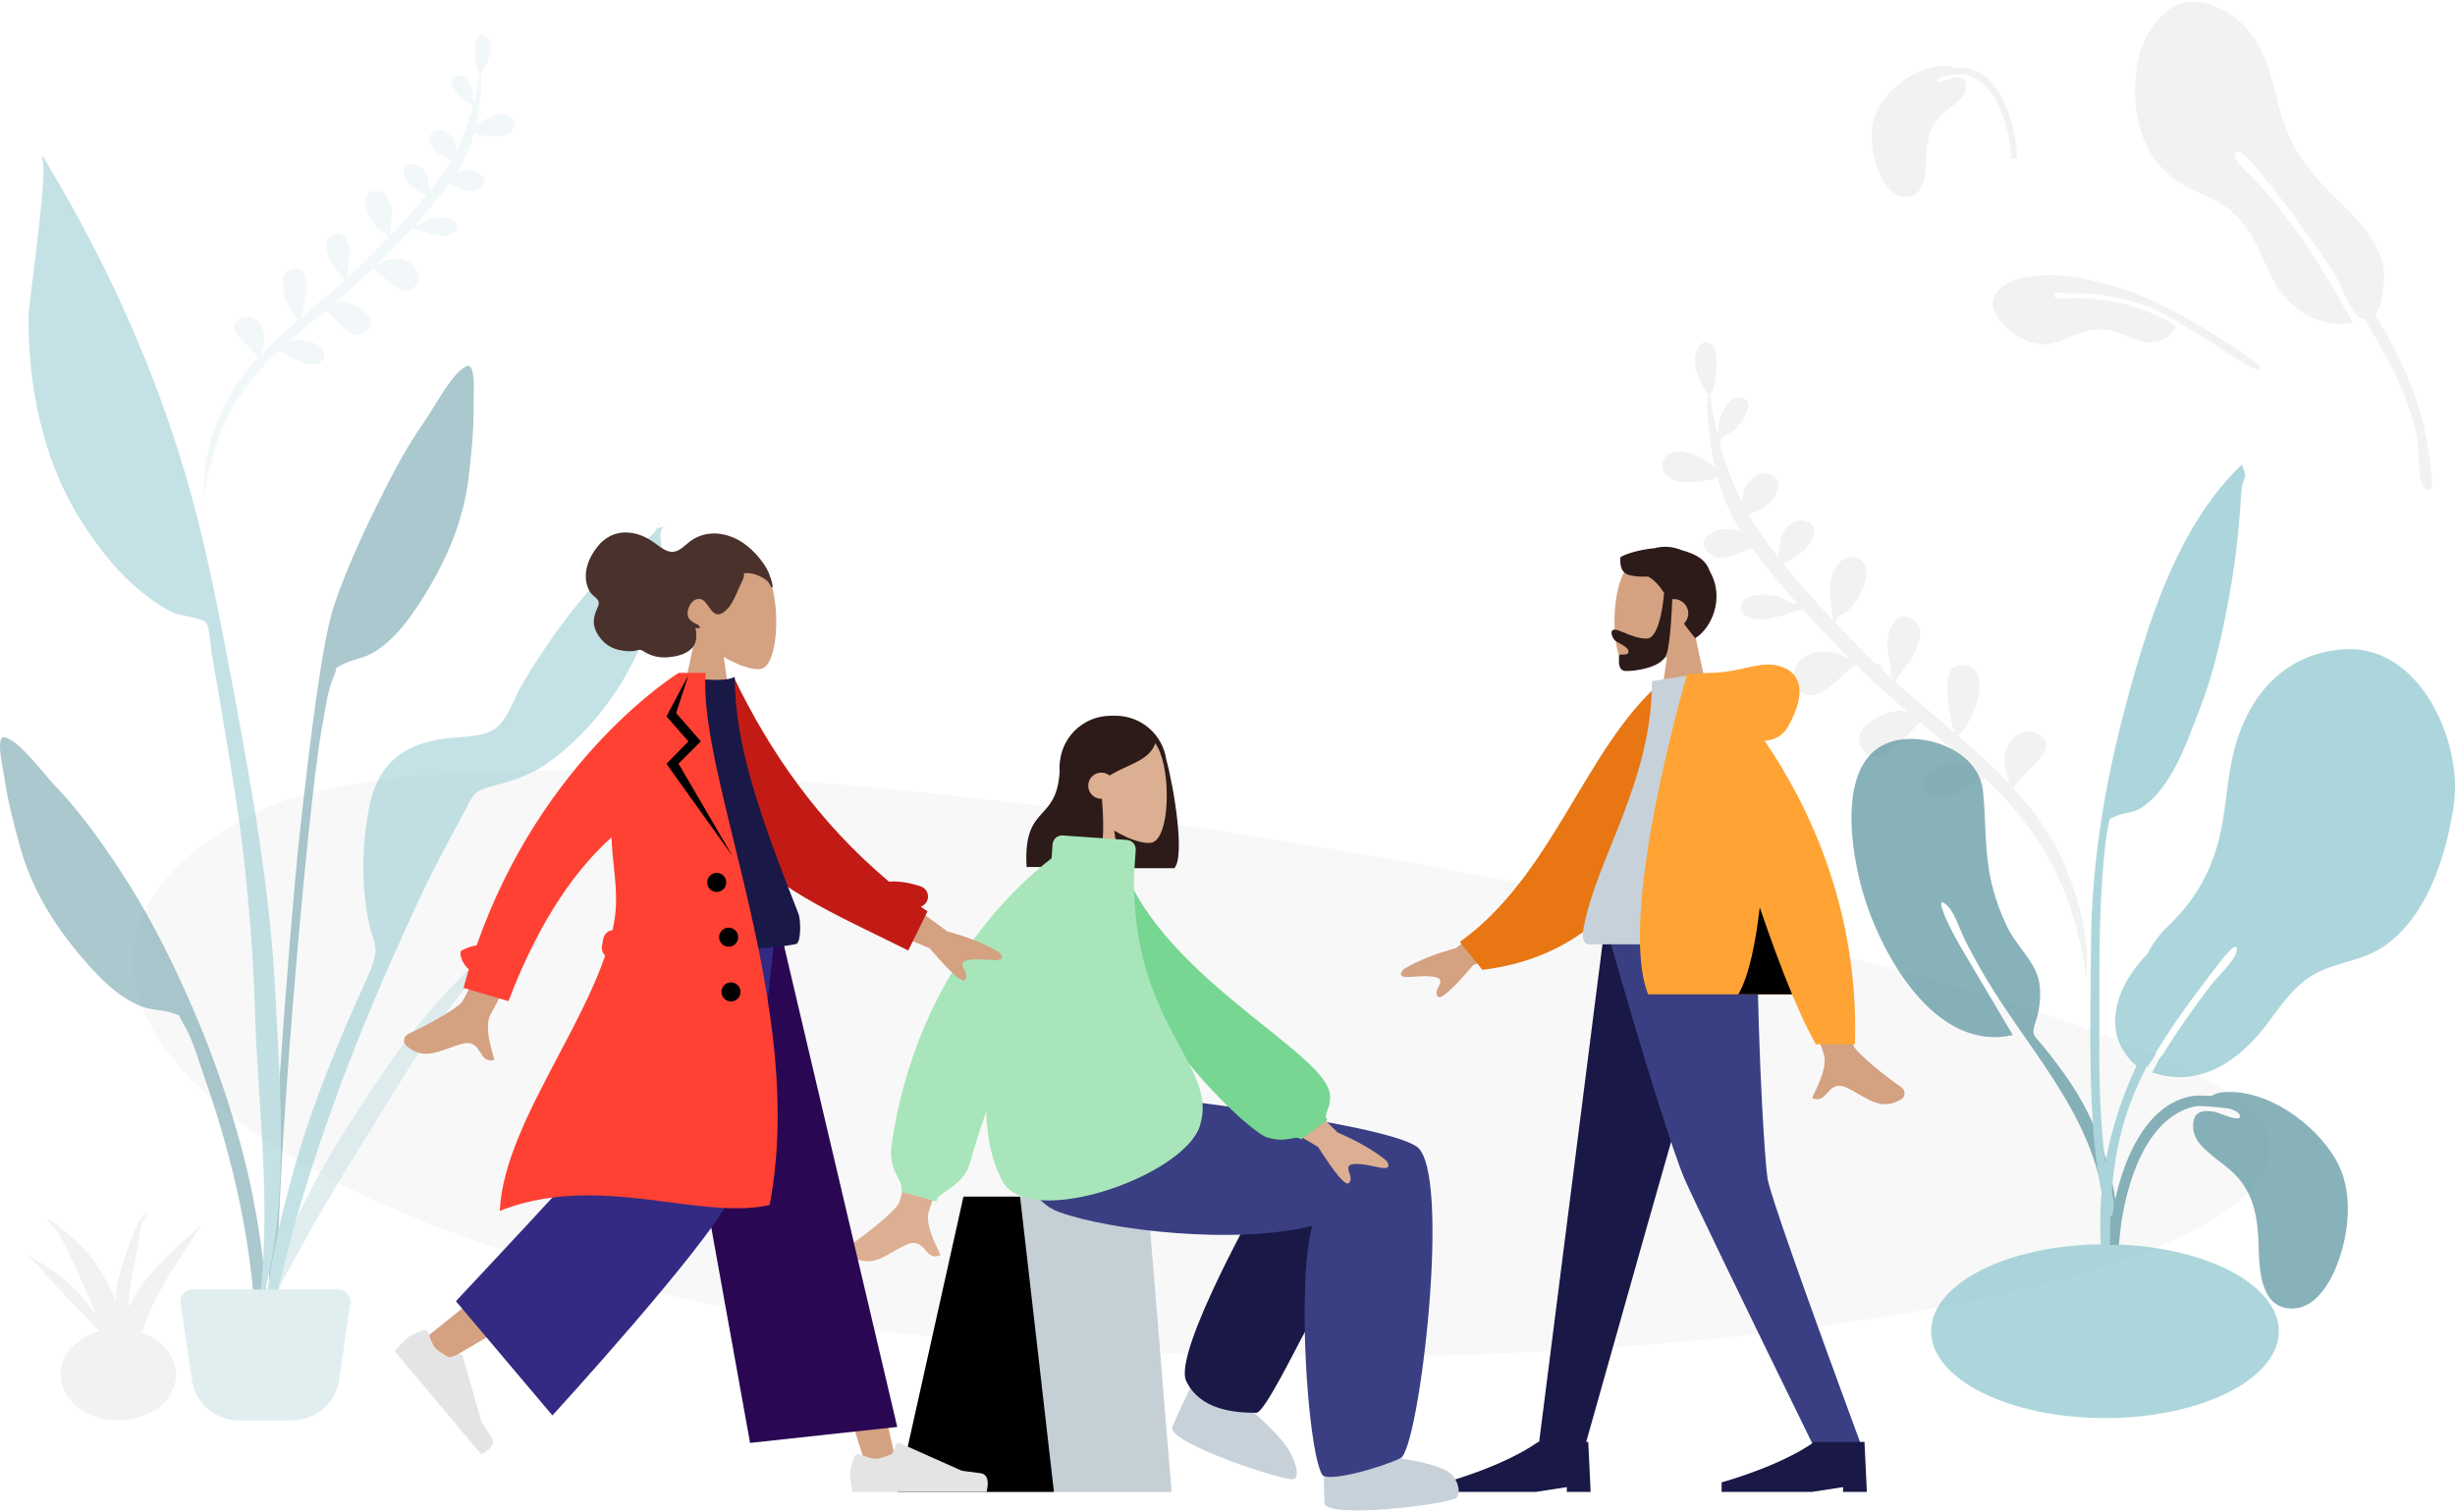 <svg width="573" height="353" viewBox="0 0 573 353" fill="none" xmlns="http://www.w3.org/2000/svg">
  <g opacity="0.505">
    <path fill-rule="evenodd" clip-rule="evenodd"
      d="M529.542 265.345C536.811 303.549 360.538 328.468 208.816 311.078C57.095 293.687 -12.508 225.776 59.891 189.591C132.29 153.405 522.273 227.142 529.542 265.345Z"
      fill="#F2F2F2" />
  </g>
  <path fill-rule="evenodd" clip-rule="evenodd"
    d="M389.296 106.149C391.223 104.676 394.213 105.615 396.153 106.484C396.9 106.82 398.811 107.892 400.228 109.099C400.04 108.263 399.874 107.419 399.728 106.568C399.128 103.069 398.715 99.504 398.517 95.96C398.465 95.035 398.533 94.002 398.601 92.956V92.954C398.624 92.6 398.647 92.245 398.666 91.891C398.588 91.808 398.536 91.692 398.514 91.536C398.506 91.601 398.501 91.653 398.498 91.693C398.491 91.757 398.489 91.789 398.479 91.791C398.468 91.794 398.45 91.767 398.415 91.712C398.401 91.691 398.384 91.665 398.364 91.636C396.93 89.491 395.727 87.074 395.561 84.416C395.421 82.163 397.272 77.9 399.895 80.851C401.069 82.169 400.764 91.427 399.001 91.994C399.472 95.062 400.064 98.125 400.806 101.148C400.917 101.129 401.031 101.127 401.143 101.142C401.132 100.391 401.131 99.571 401.162 99.288C401.426 96.859 403.455 91.925 406.685 92.883C409.166 93.62 407.645 96.65 406.801 97.976C405.441 100.111 403.903 101.035 401.955 102.146C401.916 102.605 401.62 102.871 401.271 102.958C402.575 107.841 404.289 112.603 406.531 117.102L406.591 116.816C406.876 115.451 407.208 113.859 407.418 113.524C408.517 111.774 410.95 109.637 413.193 110.672C417.905 112.85 412.791 119.109 408.779 119.79C408.613 120.021 408.436 120.206 408.249 120.313C409.028 121.67 409.861 123 410.752 124.296C412.089 126.244 413.526 128.186 415.032 130.117C415.078 128.607 415.674 125.241 415.843 124.879C416.872 122.682 419.837 120.422 422.242 121.983C424.947 123.742 422.495 127.066 420.951 128.571C420.319 129.188 417.191 131.449 416.088 131.459C419.726 136.012 423.743 140.487 427.827 144.801C427.488 142.87 427.046 137.552 427.096 136.962C427.349 133.915 429.351 129.042 433.293 130.23C437.117 131.38 435.425 136.442 434.116 138.855C433.323 140.315 432.227 141.799 430.904 142.818C430.666 143.001 430.355 143.151 430.044 143.301C429.669 143.481 429.295 143.661 429.051 143.899C428.833 144.112 428.767 144.356 428.7 144.597C428.63 144.853 428.561 145.105 428.315 145.317C430.522 147.638 432.744 149.911 434.934 152.12C435.968 153.163 437.021 154.186 438.083 155.195C438.665 154.954 439.494 155.272 439.451 156.096C439.445 156.215 439.417 156.319 439.379 156.413C440.185 157.163 440.995 157.908 441.812 158.644C441.794 158.429 441.799 158.127 441.837 157.709C441.249 158.546 441.273 157.327 441.292 156.397C441.299 156.069 441.304 155.777 441.282 155.624C441.196 155.026 441.084 154.435 440.972 153.844C440.734 152.583 440.496 151.326 440.508 150.023C440.534 147.26 442.283 142.627 445.963 144.273C449.347 145.783 448.116 149.879 446.84 152.447C446.031 154.072 444.926 155.523 443.77 156.912C443.563 157.16 443.334 157.496 443.108 157.829C442.772 158.322 442.441 158.808 442.196 158.989C445.338 161.808 448.554 164.544 451.77 167.28L451.772 167.282C453.212 168.507 454.653 169.732 456.086 170.965C456.149 170.694 456.2 170.426 456.245 170.175C456.155 170.276 456.033 170.324 455.876 170.314C455.835 170.107 455.774 169.831 455.702 169.5C454.816 165.458 452.118 153.147 459.423 155.533C464.774 157.286 460.997 168.006 457.005 171.756C459.428 173.849 461.827 175.97 464.17 178.154C465.865 179.734 467.511 181.368 469.094 183.057C468.275 180.87 467.503 178.039 468.009 175.787C468.747 172.508 472.202 169.413 475.576 171.278C479.782 173.614 476.546 176.804 473.512 179.795C471.963 181.322 470.466 182.798 470.039 184.081C475.07 189.62 479.366 195.774 482.236 202.784C485.358 210.408 488.256 220.651 486.653 229.18C486.949 225.43 485.683 220.721 484.794 217.414C484.674 216.964 484.559 216.54 484.457 216.147C483.122 211.018 481.225 206.028 478.725 201.357C474.72 193.876 469.43 187.526 463.323 181.76C461.933 182.245 460.422 183.143 459.171 183.887C458.404 184.343 457.734 184.742 457.25 184.951C454.913 185.96 450.427 187.407 448.938 184.228C447.474 181.102 451.211 179.354 453.526 178.653C455.764 177.977 457.78 178.059 459.868 178.613C456.636 175.743 453.324 172.965 450.014 170.187L450.013 170.187C449.404 169.675 448.795 169.165 448.187 168.653C447.345 169.344 446.416 170.343 445.429 171.403C442.297 174.769 438.586 178.756 435.272 175.498C430.27 170.582 439.836 165.586 443.911 165.976C444.411 166.024 444.896 166.13 445.367 166.273C441.211 162.741 437.12 159.136 433.25 155.277C432.556 155.404 431.45 156.427 430.122 157.656C427.138 160.419 423.029 164.221 419.934 161.227C417.699 159.066 418.465 155.7 420.624 153.775C422.792 151.842 425.935 151.845 428.607 152.496C429.762 152.776 430.827 153.311 431.82 153.962C431.863 153.964 431.903 153.967 431.944 153.969C428.136 150.132 424.305 146.209 420.615 142.152C420.551 142.172 420.484 142.194 420.418 142.215C420.195 142.489 419.822 142.589 419.48 142.528C419.291 142.593 419.098 142.66 418.902 142.728C415.979 143.738 412.222 145.036 409.309 144.476C407.165 144.064 405.22 142.319 407.035 140.17C408.51 138.423 412.513 138.674 414.465 139.088C415.418 139.29 416.455 139.876 417.496 140.464C417.933 140.71 418.371 140.958 418.803 141.177C418.915 140.951 419.112 140.805 419.335 140.735C415.691 136.658 412.214 132.44 409.061 128.039C408.106 128.187 407.048 128.607 405.955 129.04C403.328 130.082 400.508 131.2 398.485 128.791C395.498 125.236 401.116 123.16 403.787 123.498C404.689 123.612 405.578 123.867 406.437 124.206C404.142 120.582 402.39 116.709 401.158 112.641C401.146 112.647 401.135 112.653 401.124 112.659V112.66C401.107 112.669 401.09 112.679 401.068 112.688C401.086 112.678 401.103 112.668 401.119 112.657C401.131 112.65 401.144 112.642 401.156 112.634C401.034 112.227 400.915 111.819 400.803 111.408C400.595 111.292 400.399 111.206 400.306 111.171C401.52 112.009 396.4 112.419 395.441 112.496C393.322 112.665 390.482 112.728 388.927 110.989C387.621 109.529 387.697 107.371 389.296 106.149ZM486.881 229.192C486.791 230.428 486.567 231.56 486.151 232.493C486.463 231.43 486.703 230.326 486.881 229.192Z"
    fill="#F2F2F2" />
  <path opacity="0.2" fill-rule="evenodd" clip-rule="evenodd"
    d="M119.101 27.217C117.695 26.152 115.512 26.832 114.094 27.462C113.549 27.705 112.154 28.481 111.118 29.355C111.255 28.749 111.378 28.139 111.484 27.524C111.924 24.994 112.226 22.415 112.373 19.852C112.41 19.184 112.361 18.437 112.313 17.68L112.312 17.68C112.295 17.424 112.279 17.166 112.265 16.911C112.322 16.85 112.36 16.767 112.376 16.654C112.382 16.701 112.385 16.738 112.388 16.767C112.393 16.813 112.394 16.837 112.402 16.839C112.409 16.841 112.423 16.821 112.449 16.781C112.459 16.766 112.471 16.747 112.485 16.726C113.533 15.174 114.413 13.426 114.535 11.505C114.638 9.875 113.288 6.793 111.372 8.928C110.514 9.882 110.733 16.576 112.02 16.986C111.675 19.204 111.242 21.419 110.699 23.605C110.618 23.591 110.535 23.59 110.454 23.601C110.461 23.058 110.462 22.465 110.44 22.261C110.248 20.504 108.768 16.937 106.41 17.631C104.598 18.164 105.707 20.355 106.324 21.313C107.316 22.857 108.438 23.525 109.859 24.327C109.888 24.659 110.104 24.851 110.358 24.914C109.405 28.445 108.152 31.89 106.513 35.144L106.47 34.937C106.262 33.95 106.02 32.799 105.867 32.557C105.065 31.292 103.29 29.747 101.651 30.497C98.21 32.073 101.942 36.597 104.871 37.088C104.993 37.255 105.121 37.389 105.258 37.465C104.689 38.448 104.08 39.41 103.429 40.347C102.452 41.756 101.402 43.161 100.302 44.558C100.268 43.466 99.834 41.032 99.711 40.77C98.961 39.182 96.797 37.549 95.04 38.678C93.065 39.952 94.854 42.355 95.98 43.442C96.441 43.888 98.725 45.521 99.53 45.528C96.872 48.822 93.937 52.059 90.954 55.18C91.202 53.783 91.526 49.938 91.491 49.511C91.307 47.309 89.847 43.786 86.969 44.646C84.176 45.479 85.409 49.138 86.364 50.883C86.943 51.939 87.743 53.012 88.708 53.747C88.882 53.88 89.109 53.988 89.336 54.096C89.609 54.227 89.882 54.356 90.061 54.529C90.22 54.682 90.269 54.858 90.316 55.033C90.367 55.218 90.418 55.401 90.597 55.554C88.985 57.233 87.362 58.877 85.762 60.476C85.007 61.23 84.238 61.97 83.461 62.7C83.037 62.526 82.432 62.756 82.463 63.352C82.467 63.438 82.488 63.513 82.515 63.581C81.926 64.124 81.335 64.662 80.738 65.195C80.751 65.04 80.748 64.821 80.72 64.519C81.149 65.125 81.132 64.243 81.118 63.571C81.114 63.333 81.109 63.122 81.126 63.012C81.189 62.579 81.271 62.152 81.353 61.724C81.527 60.812 81.701 59.903 81.693 58.961C81.675 56.963 80.4 53.614 77.712 54.805C75.24 55.898 76.138 58.86 77.07 60.716C77.659 61.891 78.466 62.94 79.309 63.944C79.46 64.123 79.627 64.366 79.792 64.606C80.037 64.963 80.278 65.314 80.457 65.445C78.162 67.484 75.814 69.464 73.464 71.444H73.464L73.463 71.444C72.41 72.331 71.358 73.218 70.311 74.11C70.266 73.914 70.228 73.72 70.196 73.538C70.261 73.612 70.35 73.646 70.465 73.639C70.495 73.49 70.539 73.29 70.593 73.05C71.241 70.128 73.215 61.224 67.881 62.953C63.973 64.222 66.727 71.972 69.639 74.682C67.87 76.197 66.118 77.731 64.406 79.311C63.167 80.454 61.966 81.636 60.809 82.858C61.408 81.276 61.973 79.23 61.603 77.6C61.067 75.231 58.545 72.994 56.081 74.344C53.009 76.034 55.371 78.339 57.585 80.501C58.715 81.605 59.807 82.671 60.118 83.6C56.443 87.607 53.304 92.058 51.206 97.128C48.924 102.642 46.804 110.05 47.972 116.217C47.757 113.505 48.683 110.099 49.333 107.708C49.422 107.382 49.505 107.075 49.58 106.791C50.556 103.082 51.944 99.473 53.77 96.095C56.697 90.684 60.562 86.09 65.023 81.918C66.038 82.268 67.141 82.918 68.054 83.455C68.614 83.785 69.103 84.073 69.456 84.224C71.162 84.953 74.437 85.997 75.525 83.698C76.595 81.436 73.868 80.174 72.178 79.668C70.544 79.18 69.071 79.24 67.547 79.641C69.908 77.566 72.327 75.555 74.745 73.545C75.191 73.175 75.635 72.806 76.08 72.436C76.694 72.935 77.372 73.657 78.092 74.423C80.378 76.855 83.086 79.737 85.507 77.38C89.16 73.823 82.178 70.214 79.203 70.498C78.837 70.533 78.483 70.609 78.139 70.713C81.175 68.157 84.163 65.549 86.991 62.758C87.497 62.849 88.304 63.588 89.274 64.477C91.452 66.473 94.45 69.221 96.711 67.055C98.343 65.491 97.786 63.058 96.21 61.667C94.627 60.269 92.333 60.273 90.381 60.745C89.538 60.948 88.76 61.335 88.035 61.806C88.004 61.808 87.974 61.809 87.945 61.811C90.727 59.035 93.525 56.197 96.221 53.262C96.267 53.277 96.316 53.292 96.364 53.308C96.527 53.506 96.8 53.578 97.049 53.534C97.186 53.58 97.326 53.628 97.468 53.677L97.471 53.678C99.605 54.407 102.348 55.345 104.475 54.938C106.04 54.64 107.461 53.377 106.137 51.824C105.06 50.561 102.138 50.744 100.712 51.044C100.016 51.191 99.259 51.615 98.499 52.04C98.179 52.219 97.86 52.398 97.544 52.557C97.462 52.393 97.319 52.287 97.156 52.237C99.818 49.287 102.358 46.236 104.662 43.053C105.359 43.16 106.132 43.463 106.929 43.775C108.847 44.528 110.905 45.335 112.384 43.593C114.566 41.02 110.465 39.522 108.514 39.767C107.856 39.85 107.207 40.035 106.579 40.28C108.257 37.659 109.537 34.858 110.438 31.916C110.446 31.92 110.455 31.924 110.462 31.929C110.475 31.936 110.488 31.943 110.504 31.95C110.49 31.943 110.478 31.935 110.466 31.927C110.457 31.922 110.449 31.916 110.439 31.911C110.529 31.616 110.615 31.321 110.697 31.024C110.85 30.94 110.992 30.878 111.06 30.852C110.174 31.459 113.912 31.753 114.612 31.808C116.16 31.93 118.233 31.975 119.369 30.717C120.323 29.66 120.268 28.1 119.101 27.217ZM47.74 115.973C47.808 116.797 48.012 117.548 48.411 118.164C48.118 117.46 47.898 116.727 47.74 115.973Z"
    fill="#C1DEE2" />
  <g opacity="0.7">
    <path fill-rule="evenodd" clip-rule="evenodd"
      d="M445.074 172.518C452.662 172.124 462.046 176.553 462.855 184.801C463.443 190.793 463.261 196.769 464.171 202.753C464.899 207.535 466.438 212.125 468.537 216.481C470.555 220.67 474.742 224.236 475.831 228.711C476.525 231.563 476.136 235.574 475.179 238.363C474.016 241.754 474.634 241.486 476.953 244.332C481.498 249.908 485.591 255.626 488.485 262.286C492.653 271.878 495.386 283.091 493.839 293.591C493.642 294.924 493.409 299.71 491.572 300.044C489.522 300.418 490.481 297.682 490.59 296.797C491.288 291.157 491.908 286.227 491.066 280.498C487.819 258.394 471.962 243.831 461.637 225.072C461.07 224.104 459.871 221.801 459.038 220.281C457.723 217.881 456.401 213.316 454.62 211.537C451.266 208.185 454.35 214.924 455.003 216.21C455.829 217.837 456.738 219.567 457.585 220.992C461.459 227.601 465.782 234.815 469.783 241.628C452.48 245.57 440.294 224.769 435.651 211.093C431.825 199.826 427.248 173.482 445.074 172.518Z"
      fill="#56919C" />
    <path fill-rule="evenodd" clip-rule="evenodd"
      d="M546.775 151.594C534.088 152.6 525.945 160.97 522.154 172.677C520.111 178.985 519.877 185.466 518.741 191.95C517.034 201.704 513.359 209.096 506.178 216.045C503.954 218.197 502.314 220.407 501.149 222.771C498.836 225.132 496.822 227.803 495.343 231.068C493.453 235.239 492.919 240.243 495.1 244.401C495.687 245.519 497.15 247.763 498.667 248.782C492.989 260.875 489.866 274.12 490.218 287.349C490.431 295.334 490.821 303.322 491.276 311.298C491.398 313.439 492.096 316.975 493.143 313.384C494.101 310.099 492.899 304.942 492.788 301.51C492.247 284.792 491.784 269.591 498.666 253.972C499.388 252.335 500.153 250.711 500.95 249.1C500.997 249.073 501.04 249.04 501.084 249.009C501.114 249.032 501.142 249.057 501.172 249.08C501.223 248.989 501.293 248.881 501.374 248.761C501.603 248.524 501.802 248.227 501.992 247.894C502.602 247.048 503.293 246.054 503.297 245.51C503.297 245.506 503.295 245.499 503.295 245.495C507.555 238.541 512.435 231.97 517.419 225.527C517.382 225.574 522.825 218.162 521.984 222.26C521.578 224.236 517.574 227.998 515.957 230.09C512.379 234.745 508.178 240.643 504.687 246.346C504.218 246.616 503.554 247.941 503.074 248.929C502.809 249.429 502.561 249.933 502.318 250.373C514.688 254.46 524.31 246.227 530.872 236.653C530.88 236.641 530.887 236.629 530.894 236.618C532.891 233.973 534.936 231.346 537.492 229.254C541.754 225.764 546.319 225.148 551.349 223.431C565.054 218.747 570.884 200.983 572.735 187.802C574.819 172.931 564.604 150.128 546.775 151.594Z"
      fill="#89C5CC" />
    <path fill-rule="evenodd" clip-rule="evenodd"
      d="M521.714 109.95C508.696 123.498 502.406 142.291 497.426 159.958C491.864 179.691 488.19 199.727 488.049 220.243C487.956 233.722 487.59 247.285 488.377 260.748C488.656 265.529 489.132 270.319 489.89 275.049C489.953 275.438 491.648 285.999 493.271 283.538C494.193 282.139 491.532 272.583 491.332 270.991C490.201 262.026 489.938 252.995 489.993 243.965C490.083 229.098 489.645 214.307 491.152 199.495C491.377 197.283 491.555 194.96 492.08 192.797C492.638 190.496 491.927 191.501 493.744 190.59C495.509 189.705 497.691 189.831 499.523 188.721C506.788 184.315 510.504 172.999 513.397 165.573C516.705 157.083 518.716 148.028 520.322 139.093C521.502 132.528 522.345 126.003 522.822 119.353C522.972 117.257 522.981 115.066 523.393 113.005C523.504 112.449 524.06 111.466 524.04 110.973C523.998 109.931 523.369 109.319 523.317 108.444C522.772 108.934 522.237 109.436 521.714 109.95Z"
      fill="#89C5CC" />
    <path
      d="M491.302 331.04C513.709 331.04 531.873 321.958 531.873 310.754C531.873 299.551 513.709 290.469 491.302 290.469C468.895 290.469 450.73 299.551 450.73 310.754C450.73 321.958 468.895 331.04 491.302 331.04Z"
      fill="#89C5CC" />
    <path fill-rule="evenodd" clip-rule="evenodd"
      d="M519.107 254.947C529.148 254.207 540.361 262.307 545.207 270.737C549.108 277.534 548.452 286.459 546.04 293.68C544.423 298.514 540.9 305.407 535.022 305.474C527.668 305.558 527.314 296.469 527.171 291.156C526.982 284.091 526.09 277.938 520.523 273.123C519.836 272.529 519.115 271.972 518.394 271.416C517.754 270.922 517.114 270.428 516.498 269.908C516.399 269.825 516.3 269.742 516.201 269.659C514.232 268.004 512.166 266.267 511.914 263.54C511.549 259.588 513.78 258.877 517.185 259.611C517.295 259.635 517.594 259.748 518 259.901C519.739 260.561 523.45 261.968 522.749 260.286C522.484 259.652 521.519 259.15 520.3 258.774C517.146 258.431 513.385 258.033 512.303 258.271C500.635 260.831 496.092 276.994 494.885 287.264C494.755 288.372 494.65 289.484 494.558 290.598H492.414C492.563 287.908 492.759 285.223 493.209 282.564C494.929 272.391 500.306 257.451 512.099 255.8C512.535 255.739 514.135 255.728 516.074 255.842C516.992 255.329 518.022 255.018 519.107 254.947Z"
      fill="#56919C" />
  </g>
  <g opacity="0.5">
    <path fill-rule="evenodd" clip-rule="evenodd"
      d="M99.05 98.42C101.385 95.09 105.72 86.632 109.007 85.442C111.124 84.675 110.507 92.604 110.533 94.115C110.634 99.964 110.065 105.776 109.362 111.575C108.095 122.036 103.953 131.35 98.271 140.253C95.348 144.833 91.918 149.47 87.169 152.328C84.983 153.644 82.352 153.864 80.193 154.999C77.678 156.319 79.048 155.252 77.915 157.872C76.341 161.51 75.838 166.203 75.109 170.085C71.767 187.904 63.672 282.102 65.076 300.227C65.2 301.834 62.96 302.218 62.848 300.257C62.254 289.858 67.397 217.842 69.993 194.291C72.588 170.74 75.213 149.934 77.846 141.786C81.041 131.9 86.81 120.013 91.612 110.795C93.843 106.512 96.274 102.377 99.05 98.42Z"
      fill="#56919C" />
    <path fill-rule="evenodd" clip-rule="evenodd"
      d="M116.385 213.927C122.463 209.465 129.041 217.886 123.541 222.348C120.501 224.815 117.323 223.938 115.534 221.882C114.372 223.298 113.285 224.778 112.24 226.028C109.057 229.839 106.05 233.74 103.175 237.732C97.202 246.027 92.084 254.789 86.733 263.391C81.452 271.881 76.213 280.414 71.426 289.119C67.371 296.494 61.966 305.17 60.578 313.255C62.684 296.108 70.678 279.626 80.196 264.509C89.637 249.516 100.471 233.143 115.089 221.311C113.601 219.123 113.56 216 116.385 213.927Z"
      fill="#C1DEE2" />
    <path fill-rule="evenodd" clip-rule="evenodd"
      d="M1.063 172.107C4.464 172.772 10.021 180.465 12.825 183.396C16.156 186.88 19.179 190.592 22.028 194.483C28.162 202.856 33.647 211.758 38.311 221.042C45.916 236.176 52.008 251.712 56.429 268.192C59.136 278.28 60.888 288.736 61.926 299.119C62.122 301.078 64.175 316.175 61.217 316.582C58.556 316.948 59.379 305.118 59.25 303.509C57.799 285.355 53.452 267.691 47.407 250.579C46.09 246.851 44.866 242.286 42.76 238.931C41.243 236.515 42.749 237.358 40.084 236.443C37.795 235.658 35.188 235.85 32.844 234.888C27.753 232.8 23.676 228.747 20.103 224.67C13.158 216.746 7.655 208.175 4.787 198.022C3.195 192.393 1.733 186.731 0.922 180.928C0.712 179.428 -1.127 171.678 1.063 172.107Z"
      fill="#56919C" />
    <path fill-rule="evenodd" clip-rule="evenodd"
      d="M14.483 44.105C27.293 66.321 37.82 90.726 44.618 115.444C48.736 130.42 51.616 145.788 54.478 161.044C58.909 184.668 63.1 208.289 64.292 232.333C65.491 256.515 67.863 284.407 59.945 307.698C63.9 284.051 60.134 258.88 59.467 235.086C59.149 223.728 58.226 212.48 57.014 201.187C55.839 190.233 53.918 179.331 52.13 168.463C51.26 163.17 50.345 157.885 49.413 152.603C49.135 151.027 49.018 146.35 48.018 145.274C47.012 144.19 41.878 143.748 40.267 142.953C37.021 141.352 33.968 139.077 31.267 136.673C26.088 132.065 21.582 126.045 18.026 120.11C9.797 106.378 6.508 89.619 6.674 73.715C6.706 70.627 11.672 37.377 9.677 36.919C9.797 36.778 9.911 36.633 10.018 36.482C11.528 39.01 13.01 41.555 14.483 44.105Z"
      fill="#89C5CC" />
    <path fill-rule="evenodd" clip-rule="evenodd"
      d="M152.753 124.231C152.951 123.946 154.238 121.963 153.59 122.09C154.908 121.831 151.775 124.276 155.062 122.776C153.501 124.25 154.402 126.164 154.423 128.148C154.457 131.368 153.918 134.562 153.312 137.713C152.353 142.695 150.925 147.537 148.853 152.17C144.336 162.267 136.666 171.986 127.561 178.299C123.066 181.415 118.661 182.477 113.535 183.911C110.296 184.817 110.039 186.493 108.32 189.635C104.742 196.18 101.228 202.7 98.071 209.466C94.303 217.545 90.645 225.633 87.195 233.854C75.569 261.545 66.108 290.234 61.139 319.925C61.018 302.428 65.065 284.408 70.171 267.731C73.89 255.581 78.731 243.868 83.895 232.274C85.146 229.465 87.043 225.852 87.575 222.751C87.946 220.578 86.809 218.489 86.288 216.2C84.257 207.287 84.403 197.301 86.186 188.34C88.152 178.459 93.838 173.873 103.456 172.474C106.973 171.961 111.444 172.149 114.67 170.649C118.184 169.016 119.633 163.648 121.632 160.202C126.999 150.944 133.376 142.066 140.698 134.267C142.725 132.107 144.906 130.114 147.219 128.267C148.678 127.102 151.759 125.666 152.753 124.231Z"
      fill="#89C5CC" />
    <path fill-rule="evenodd" clip-rule="evenodd"
      d="M42.151 304.213C41.904 302.535 43.204 301.029 44.9 301.029H79.034C80.73 301.029 82.031 302.535 81.783 304.213L79.145 322.102C78.341 327.555 73.661 331.596 68.149 331.596H55.786C50.273 331.596 45.594 327.555 44.79 322.102L42.151 304.213Z"
      fill="#C1DEE2" />
  </g>
  <path
    d="M27.594 331.596C35.031 331.596 41.059 326.8 41.059 320.885C41.059 314.97 35.031 310.174 27.594 310.174C20.157 310.174 14.129 314.97 14.129 320.885C14.129 326.8 20.157 331.596 27.594 331.596Z"
    fill="#F2F2F2" />
  <path fill-rule="evenodd" clip-rule="evenodd"
    d="M31.32 302.792C30.861 303.587 30.451 304.397 30.09 305.219C30.077 303.526 30.171 301.82 30.426 300.091C30.863 297.129 31.531 294.182 32.158 291.24C32.609 289.126 32.581 285.329 34.292 283.644C34.761 283.28 34.874 283.995 34.874 284.304C34.88 284.37 34.872 283.039 34.417 283.271C31.71 284.669 30.833 289.065 29.966 291.266C28.702 294.479 27.626 297.763 27.183 301.105C27.071 301.949 27.01 302.794 26.996 303.636C26.904 303.411 26.818 303.184 26.722 302.959C25.16 299.295 23.051 295.719 20.422 292.422C19.774 291.61 11.636 283.604 10.998 284.83C11.061 285.008 11.193 285.156 11.393 285.273C11.405 285.286 11.406 285.279 11.399 285.259C11.877 286.032 13.236 287.224 13.659 287.901C14.725 289.603 15.553 291.41 16.394 293.182C18.172 296.928 19.821 300.711 21.419 304.502C21.792 305.385 22.18 306.263 22.576 307.139C18.495 301.254 13.052 295.91 5.559 292.851C8.118 294.154 9.796 296.603 11.524 298.479C13.609 300.741 15.804 302.943 17.893 305.202C20.356 307.868 23.255 310.676 25.624 313.626C27.919 318.444 30.149 323.268 31.526 328.332C30.962 326.583 31.482 324.164 31.385 322.328C31.309 320.866 31.138 319.416 30.904 317.968C31.193 318.621 31.442 319.274 31.555 319.882C31.452 318.863 31.334 317.851 31.206 316.843C31.534 315.9 31.855 315.02 32.073 314.295C33.187 310.576 34.514 306.921 36.32 303.359C37.992 300.064 39.91 296.81 41.999 293.656C42.974 292.186 43.962 290.721 44.944 289.253C45.586 288.292 46.198 286.754 47.093 285.833C41.309 291.121 34.99 296.447 31.32 302.792Z"
    fill="#F2F2F2" />
  <path fill-rule="evenodd" clip-rule="evenodd"
    d="M556.12 61.395C554.464 55.865 550.573 51.536 546.527 47.57C538.663 39.849 534.431 35.075 531.628 23.78C529.979 17.137 528.301 10.098 523.071 5.279C519.263 1.769 512.709 -1.179 507.616 1.334C499.782 6.01 497.678 15.606 498.468 24.199C499.447 34.85 504.422 41.417 513.98 45.34C519.365 47.549 522.945 50.465 525.868 55.544C528.206 59.606 529.57 64.692 532.508 68.374C536.901 73.879 542.398 76.326 549.173 75.411C542.828 63.734 535.412 51.947 526.468 42.115C525.631 41.126 520.693 37.343 521.689 35.658C522.786 33.803 527.856 40.771 527.819 40.729C530.419 43.713 532.824 46.883 535.186 50.084C535.18 50.087 535.173 50.089 535.166 50.092C537.598 53.377 540.01 56.71 542.377 60.085C543.334 61.513 544.265 62.958 545.155 64.441C546.466 66.615 548.545 72.788 550.684 74.125C551.14 74.41 551.568 74.57 551.963 74.636C553.424 77.029 554.842 79.44 556.198 81.88C559.727 88.252 562.756 94.981 564.151 102.175C564.556 104.275 564.267 112.13 565.701 113.646C568.319 116.419 567.552 111.079 567.396 109.467C566.096 96.122 561.305 84.752 554.347 73.532C556.487 70.741 556.792 63.636 556.12 61.395Z"
    fill="#F2F2F2" />
  <path fill-rule="evenodd" clip-rule="evenodd"
    d="M466.363 67.844C469.125 64.589 475.767 64.036 479.829 64.254C484.855 64.524 490.018 65.748 494.8 67.227C502.677 69.664 510.331 74.111 517.269 78.415C518.105 78.934 528.405 85.128 527.494 86.215C526.59 87.292 516.479 79.934 514.225 78.666C509.416 75.959 505.006 72.758 499.705 70.97C494.217 69.119 488.412 68.386 482.641 68.436C481.9 68.443 479.484 67.927 479.432 69.023C479.38 70.094 483.379 69.535 484.083 69.542C486.995 69.569 489.925 69.843 492.795 70.347C498.173 71.293 503.229 73.197 507.835 76.118C506.55 79.106 503.469 80.484 500.237 79.736C497.444 79.089 494.721 77.496 491.985 77.034C490.102 76.717 488.216 76.906 486.389 77.437C481.57 78.837 478.791 81.705 473.493 79.71C469.34 78.146 462.394 72.525 466.363 67.844Z"
    fill="#F2F2F2" />
  <path fill-rule="evenodd" clip-rule="evenodd"
    d="M454.483 15.391C448.348 14.944 441.498 19.84 438.538 24.935C436.153 29.043 436.555 34.437 438.028 38.801C439.015 41.723 441.168 45.889 444.76 45.929C449.252 45.98 449.469 40.487 449.556 37.276C449.672 33.006 450.217 29.287 453.617 26.377C454.037 26.017 454.478 25.681 454.919 25.345C455.309 25.046 455.701 24.748 456.077 24.434C456.137 24.383 456.197 24.333 456.258 24.283C457.461 23.283 458.724 22.233 458.877 20.585C459.1 18.196 457.737 17.766 455.657 18.21C455.589 18.224 455.407 18.293 455.159 18.386C454.097 18.784 451.829 19.634 452.258 18.618C452.419 18.235 453.009 17.932 453.754 17.704C455.68 17.497 457.979 17.256 458.639 17.4C465.768 18.947 468.544 28.716 469.281 34.923C469.365 35.626 469.431 36.331 469.489 37.038H470.796C470.705 35.379 470.586 33.723 470.305 32.083C469.255 25.935 465.969 16.905 458.764 15.907C458.498 15.87 457.52 15.863 456.336 15.932C455.774 15.622 455.146 15.434 454.483 15.391Z"
    fill="#F2F2F2" />
  <path fill-rule="evenodd" clip-rule="evenodd"
    d="M389.077 153.329C385.478 155.499 381.942 156.547 380.282 156.119C376.119 155.046 375.737 139.819 378.957 133.816C382.178 127.813 398.734 125.197 399.569 137.09C399.859 141.218 398.125 144.902 395.564 147.908L400.156 169.311H386.818L389.077 153.329Z"
    fill="#D4A181" />
  <path fill-rule="evenodd" clip-rule="evenodd"
    d="M390.308 139.879C390.439 139.863 390.572 139.855 390.708 139.855C392.549 139.855 394.042 141.348 394.042 143.19C394.042 144.125 393.658 144.97 393.038 145.575C393.809 146.664 394.674 147.802 395.665 148.976C399.388 146.743 402.706 139.649 399.066 133.368C398.06 130.291 395.227 129.204 392.538 128.441C390.359 127.529 388.097 127.427 386.188 127.973C382.446 128.294 379.104 129.435 378.157 130.113C378.157 133.656 378.843 134.707 384.707 134.615C386.148 135.376 387.256 136.686 388.41 138.404C388.4 138.536 387.623 149.072 384.358 149.072C382.381 149.072 380.584 148.317 379.153 147.716C378.204 147.317 377.416 146.986 376.842 146.986C375.79 146.986 376.025 148.301 376.722 149.277C376.943 149.586 377.492 149.891 378.085 150.22C379.034 150.747 380.096 151.336 380.096 152.104C380.096 152.809 379.39 152.808 378.776 152.806C378.303 152.805 377.884 152.805 377.884 153.126C377.884 153.28 377.878 153.452 377.872 153.633C377.826 154.893 377.763 156.651 379.62 156.651C381.769 156.651 387.932 155.868 388.988 152.678C389.884 149.972 390.225 142.181 390.308 139.879Z"
    fill="#2C1B18" />
  <path fill-rule="evenodd" clip-rule="evenodd"
    d="M404.602 215.44L384.452 286.149L369.751 338.265H359.028L374.651 215.44H404.602Z"
    fill="#191847" />
  <path fill-rule="evenodd" clip-rule="evenodd"
    d="M409.993 215.44C410.459 251.884 412.048 271.762 412.537 275.073C413.027 278.384 420.426 299.448 434.734 338.265H423.627C405.411 301.027 395.242 279.963 393.12 275.073C390.999 270.183 384.452 250.305 374.592 215.44H409.993Z"
    fill="#393F82" />
  <path fill-rule="evenodd" clip-rule="evenodd"
    d="M435.727 348.269L435.171 336.598H423.5C415.199 342.433 401.825 346.046 401.825 346.046V348.269H422.944L430.169 347.158V348.269H435.727Z"
    fill="#191847" />
  <path fill-rule="evenodd" clip-rule="evenodd"
    d="M371.258 348.269L370.702 336.598H359.031C350.73 342.433 337.356 346.046 337.356 346.046V348.269H358.475L365.7 347.158V348.269H371.258Z"
    fill="#191847" />
  <path fill-rule="evenodd" clip-rule="evenodd"
    d="M339.755 221.35L357.484 208.332L361.402 218.02L343.847 225.3C338.882 231.132 336.106 233.563 335.518 232.594C335.023 231.776 335.41 231.011 335.766 230.306C336.044 229.756 336.304 229.244 336.113 228.772C335.677 227.694 332.342 227.808 329.182 228.051C326.021 228.294 326.942 226.887 327.704 226.193C330.93 224.262 334.947 222.648 339.755 221.35ZM432.725 244.289C431.097 240.985 425.55 208.782 425.55 208.782L413.936 208.827C413.936 208.827 424.693 243.552 425.55 245.677C426.664 248.437 424.772 252.447 423.49 255.166C423.291 255.587 423.107 255.977 422.951 256.326C424.731 257.122 425.586 256.16 426.488 255.145C427.506 253.999 428.583 252.786 431.119 253.965C432.099 254.421 433.026 254.96 433.932 255.487C437.061 257.305 439.936 258.977 443.846 256.563C444.466 256.181 445.145 254.741 443.504 253.616C439.415 250.812 433.522 245.904 432.725 244.289Z"
    fill="#D4A181" />
  <path fill-rule="evenodd" clip-rule="evenodd"
    d="M392.544 160.047L387.739 159.223C369.908 174.626 362.584 204.218 340.728 219.894L345.988 226.415C383.905 221.72 393.303 185.625 392.544 160.047Z"
    fill="#E87613" />
  <path fill-rule="evenodd" clip-rule="evenodd"
    d="M413.496 220.442C413.496 220.442 384.592 220.442 370.974 220.442C369.03 220.442 369.396 217.636 369.678 216.22C372.919 199.88 385.574 182.267 385.574 159.007L397.839 157.084C407.984 173.401 411.493 193.489 413.496 220.442Z"
    fill="#C7D1D9" />
  <path fill-rule="evenodd" clip-rule="evenodd"
    d="M418.277 232.113C420.188 236.703 422.062 240.708 423.828 243.784H432.948C433.929 212.06 421.918 187.649 411.866 172.931C414.098 172.771 416.113 171.837 417.386 169.539C421.869 161.45 420.25 156.996 415.459 155.532C412.824 154.727 410.347 155.277 407.381 155.935C404.954 156.473 402.199 157.084 398.765 157.084C398.764 157.084 398.763 157.084 398.762 157.084C398.429 157.084 398.126 157.106 397.852 157.149L393.781 157.381C393.781 157.381 377.257 213.386 384.667 232.113H418.277Z"
    fill="#FFA434" />
  <path fill-rule="evenodd" clip-rule="evenodd"
    d="M418.277 232.113C415.77 226.091 413.199 219.061 410.724 211.802C409.803 219.797 408.269 227.826 405.715 232.113H418.277Z"
    fill="black" fillOpacity="0.1" />
  <path fill-rule="evenodd" clip-rule="evenodd"
    d="M259.269 167.088C252.67 167.088 247.32 172.438 247.32 179.037V190.708C247.32 196.858 251.966 201.923 257.94 202.584C257.942 202.613 257.943 202.641 257.945 202.67H274.062C276.61 200.181 274.113 184.312 272.198 177.253C271.337 171.5 266.374 167.088 260.381 167.088H259.269Z"
    fill="#2C1B18" />
  <path fill-rule="evenodd" clip-rule="evenodd"
    d="M260.068 193.901C263.667 196.07 267.203 197.118 268.863 196.69C273.025 195.617 273.408 180.39 270.187 174.387C266.967 168.384 250.41 165.768 249.576 177.662C249.286 181.79 251.019 185.474 253.58 188.48L248.988 209.882H262.327L260.068 193.901Z"
    fill="#DCAE92" />
  <path fill-rule="evenodd" clip-rule="evenodd"
    d="M247.81 177.731C248.197 177.348 248.572 176.978 248.943 176.646L248.925 176.214C248.925 176.214 253.112 167.644 259.548 167.644C265.978 167.644 268.011 170.633 269.74 173.174L269.744 173.181C268.84 176.283 266.115 177.538 263.033 178.958C261.707 179.569 260.314 180.21 258.972 181.043C258.446 180.616 257.776 180.36 257.046 180.36C255.358 180.36 253.989 181.728 253.989 183.417C253.989 185.105 255.358 186.473 257.046 186.473C257.092 186.473 257.139 186.472 257.185 186.47C257.799 193.072 257.553 200.61 255.722 202.4H239.604C239.142 194.361 241.221 192.068 243.346 189.725C245.345 187.52 247.385 185.271 247.385 178.149C247.528 178.009 247.67 177.869 247.81 177.731Z"
    fill="#2C1B18" />
  <path fill-rule="evenodd" clip-rule="evenodd"
    d="M224.879 279.354H267.815L273.441 348.269H209.527L224.879 279.354Z" fill="#C5CFD6" />
  <path fill-rule="evenodd" clip-rule="evenodd"
    d="M224.879 279.354H238.084L245.988 348.269H209.527L224.879 279.354Z" fill="black"
    fillOpacity="0.1" />
  <path fill-rule="evenodd" clip-rule="evenodd"
    d="M273.681 333.004C273.681 333.004 280.633 316.33 282.97 317.192C285.006 317.942 294.714 323.258 294.331 324.306C293.93 325.403 291.405 328.673 291.405 328.673C291.405 328.673 297.059 333.397 300.078 337.378C301.669 339.477 303.728 344.349 302.07 345.243C300.411 346.136 271.644 336.566 273.681 333.004Z"
    fill="#C7D1D9" />
  <path fill-rule="evenodd" clip-rule="evenodd"
    d="M309.02 346.977C308.906 341.674 308.969 332.645 310.72 332.483C312.881 332.284 323.931 332.9 324.037 334.011C324.148 335.175 325.5 340.324 325.5 340.324C325.5 340.324 333.193 341.041 337.632 343.334C339.972 344.542 341.15 348.054 340.038 349.574C338.926 351.095 308.842 354.846 309.146 350.754C309.146 350.754 309.067 349.19 309.02 346.977Z"
    fill="#C7D1D9" />
  <path fill-rule="evenodd" clip-rule="evenodd"
    d="M276.875 322.426C280.172 329.212 288.166 329.807 293.245 329.807C295.186 329.807 303.227 313.153 304.562 310.959C311.828 299.028 320.825 284.118 320.825 284.118C320.825 284.118 305.684 274.276 295.085 277.91C295.085 277.91 273.578 315.639 276.875 322.426Z"
    fill="#191847" />
  <path fill-rule="evenodd" clip-rule="evenodd"
    d="M235.685 256.011C235.685 256.011 235.307 278.579 247.089 282.907C258.871 287.235 288.603 290.69 306.326 286.139C302.684 298.322 305.048 337.689 308.549 344.192C309.657 346.251 322.54 342.533 326.909 340.386C331.277 338.239 338.999 273.117 330.594 267.614C322.189 262.111 268.69 256.011 268.69 256.011H235.685Z"
    fill="#393F82" />
  <path fill-rule="evenodd" clip-rule="evenodd"
    d="M209.747 280.969C211.376 277.665 219.513 235.142 219.513 235.142L231.683 235.187C231.683 235.187 217.779 280.233 216.922 282.358C215.808 285.118 217.7 289.128 218.983 291.847C219.182 292.268 219.365 292.657 219.521 293.007C217.741 293.803 216.886 292.841 215.985 291.826C214.967 290.679 213.889 289.467 211.353 290.647C210.374 291.102 209.446 291.641 208.541 292.168C205.412 293.986 202.537 295.657 198.627 293.244C198.007 292.862 197.328 291.422 198.969 290.296C203.058 287.493 208.951 282.585 209.747 280.969ZM312.244 264.4L296.5 249.042L291.271 258.09L307.643 267.742C311.748 274.209 314.159 277.002 314.876 276.124C315.48 275.383 315.203 274.571 314.948 273.824C314.749 273.241 314.563 272.698 314.818 272.257C315.4 271.25 318.687 271.826 321.783 272.507C324.878 273.188 324.162 271.667 323.504 270.873C320.578 268.512 316.825 266.354 312.244 264.4Z"
    fill="#DCAE92" />
  <path fill-rule="evenodd" clip-rule="evenodd"
    d="M256.598 200.618L261.403 199.794C268.974 226.556 307.872 244.797 310.259 254.801C311.135 258.47 308.495 260.325 309.859 261.442L303.612 266.015C302.554 264.78 300.297 267.038 295.583 265.459C290.869 263.88 256.598 232.306 256.598 200.618Z"
    fill="#77D692" />
  <path fill-rule="evenodd" clip-rule="evenodd"
    d="M248.048 195.031C246.823 194.946 245.761 195.869 245.675 197.094L245.448 200.349C236.403 207.31 213.987 228.108 208.146 266.825C207.532 270.892 208.642 273.07 209.528 274.811C210.135 276.001 210.637 276.987 210.412 278.232L218.587 280.489C218.587 279.57 219.617 278.87 220.947 277.967C222.879 276.655 225.444 274.914 226.393 271.443C227.292 268.154 228.608 264.044 230.181 259.473C230.329 265.527 231.477 271.095 233.978 275.706C240.218 287.211 276.277 274.594 280.044 262.857C282.055 256.594 279.202 251.336 275.43 244.382C270.641 235.554 264.369 223.994 264.68 204.176L265.08 198.451C265.165 197.226 264.242 196.164 263.017 196.078L248.048 195.031Z"
    fill="#A8E5BA" />
  <path fill-rule="evenodd" clip-rule="evenodd"
    d="M179.039 133.816C182.259 139.819 181.877 155.046 177.714 156.119C176.054 156.547 172.518 155.499 168.92 153.33L171.178 169.311H157.84L162.431 147.908C159.871 144.902 158.138 141.218 158.427 137.09C159.262 125.197 175.818 127.813 179.039 133.816Z"
    fill="#D4A181" />
  <path fill-rule="evenodd" clip-rule="evenodd"
    d="M180.296 136.512C180.164 135.733 179.841 134.869 179.581 134.133C179.245 133.184 178.736 132.329 178.177 131.522C177.124 130.004 175.86 128.633 174.465 127.495C171.917 125.416 168.674 124.218 165.484 124.607C163.874 124.804 162.31 125.418 160.979 126.44C159.777 127.364 158.621 128.724 157.064 128.822C155.37 128.928 153.818 127.433 152.459 126.51C150.928 125.469 149.298 124.71 147.508 124.415C144.509 123.922 141.692 124.935 139.625 127.395C137.426 130.013 135.827 133.853 137.271 137.322C137.54 137.967 137.885 138.511 138.381 138.961C138.835 139.375 139.53 139.814 139.714 140.474C139.91 141.176 139.325 142.082 139.098 142.715C138.773 143.622 138.507 144.574 138.601 145.561C138.757 147.18 139.775 148.726 140.85 149.79C141.943 150.874 143.289 151.495 144.727 151.781C145.687 151.972 146.668 152.078 147.643 152.006C148.128 151.97 148.555 151.836 149.024 151.729C149.481 151.625 149.736 151.746 150.123 151.996C151.921 153.159 153.855 153.609 155.932 153.436C157.684 153.29 159.705 152.865 161.134 151.664C162.722 150.331 162.69 148.491 162.317 146.526C162.713 146.723 163.808 146.844 163.153 146.062C162.894 145.752 162.404 145.626 162.072 145.444C161.684 145.232 161.291 144.958 160.99 144.612C159.776 143.215 161.003 140.372 162.529 139.904C164.797 139.208 165.304 142.415 166.923 143.244C167.854 143.721 168.828 143.069 169.525 142.404C170.459 141.512 171.096 140.33 171.646 139.128C172.099 138.138 172.52 137.134 172.981 136.149C173.197 135.689 173.943 134.388 173.568 133.868C175.193 133.544 177.002 134.219 178.401 135.104C178.979 135.47 179.42 135.874 179.728 136.52C179.794 136.658 179.938 137.07 180.119 137.087C180.455 137.118 180.329 136.707 180.296 136.512Z"
    fill="#4A312C" />
  <path fill-rule="evenodd" clip-rule="evenodd"
    d="M156.727 215.44L184.005 284.482L202.3 342.85H209.525L180.443 215.44H156.727Z" fill="#D4A181" />
  <path fill-rule="evenodd" clip-rule="evenodd"
    d="M151.233 215.44C150.942 239.702 146.706 272.366 146.029 273.879C145.352 275.391 99.301 312.343 99.301 312.343L104.277 317.668C104.277 317.668 158.613 285.986 161.128 281.761C163.642 277.535 171.828 238.651 178.4 215.44H151.233Z"
    fill="#D4A181" />
  <path fill-rule="evenodd" clip-rule="evenodd"
    d="M100.103 311.346C99.921 310.721 99.263 310.349 98.651 310.573C97.537 310.98 95.906 311.639 95.183 312.246C94.032 313.212 92.144 315.45 92.144 315.45C93.266 316.786 112.294 339.462 112.294 339.462C112.294 339.462 116.173 337.802 114.728 335.578C113.283 333.354 112.362 331.854 112.362 331.854L107.973 316.518C107.886 316.217 107.569 316.046 107.27 316.141L104.928 316.884C104.928 316.884 102.49 315.748 101.511 314.58C100.915 313.87 100.408 312.393 100.103 311.346Z"
    fill="#E4E4E4" />
  <path fill-rule="evenodd" clip-rule="evenodd"
    d="M200.883 339.535C200.288 339.273 199.579 339.538 199.358 340.15C198.953 341.265 198.41 342.939 198.41 343.882C198.41 345.385 198.911 348.269 198.911 348.269C200.655 348.269 230.257 348.269 230.257 348.269C230.257 348.269 231.48 344.23 228.847 343.907C226.214 343.586 224.473 343.326 224.473 343.326L209.903 336.831C209.617 336.703 209.283 336.837 209.163 337.126L208.227 339.398C208.227 339.398 205.79 340.535 204.266 340.535C203.339 340.535 201.881 339.974 200.883 339.535Z"
    fill="#E4E4E4" />
  <path fill-rule="evenodd" clip-rule="evenodd"
    d="M175.068 336.838L209.417 333.11L181.737 215.44H153.195L175.068 336.838Z" fill="#2A0752" />
  <path fill-rule="evenodd" clip-rule="evenodd"
    d="M106.406 303.752L128.937 330.421C128.937 330.421 164.534 291.543 170.444 279.685C176.353 267.827 181.068 215.44 181.068 215.44H146.432C146.432 215.44 143.856 261.528 142.96 263.672C142.063 265.817 106.406 303.752 106.406 303.752Z"
    fill="#342A83" />
  <path fill-rule="evenodd" clip-rule="evenodd"
    d="M107.835 233.892C110.012 230.921 123.125 198.976 123.125 198.976L132.913 200.748C132.913 200.748 115.873 234.561 114.66 236.505C113.084 239.03 114.25 243.308 115.041 246.208C115.164 246.657 115.277 247.073 115.37 247.444C113.479 247.919 112.804 246.823 112.093 245.667C111.289 244.361 110.439 242.979 107.736 243.701C106.692 243.98 105.685 244.35 104.702 244.711C101.305 245.959 98.184 247.105 94.752 244.05C94.208 243.565 93.789 242.029 95.601 241.206C100.115 239.154 106.77 235.345 107.835 233.892ZM221.079 217.416L203.351 204.398L199.432 214.086L216.987 221.365C221.952 227.197 224.729 229.629 225.316 228.659C225.812 227.842 225.424 227.076 225.068 226.372C224.79 225.823 224.53 225.31 224.721 224.838C225.157 223.76 228.492 223.873 231.653 224.116C234.813 224.359 233.892 222.953 233.13 222.259C229.904 220.328 225.887 218.714 221.079 217.416Z"
    fill="#D4A181" />
  <path fill-rule="evenodd" clip-rule="evenodd"
    d="M171.323 158.219L165.379 160.656C165.441 162.209 165.435 164.417 165.428 166.948C165.406 174.889 165.375 185.999 167.427 189.942C174.535 203.603 189.129 210.719 205.384 218.644C207.563 219.706 209.772 220.783 211.996 221.892L216.469 212.762C215.951 212.395 215.437 212.026 214.928 211.654C215.631 211.408 216.217 210.852 216.473 210.092C216.914 208.783 216.21 207.364 214.901 206.923C212.241 206.027 209.76 205.649 207.479 205.813C190.822 191.777 179.609 175.346 171.323 158.219Z"
    fill="#C21B15" />
  <path fill-rule="evenodd" clip-rule="evenodd"
    d="M144.5 220.392C144.5 220.392 170.708 223.271 185.758 220.392C187.001 220.154 186.947 214.795 186.37 213.332C177.393 190.543 171.488 173.86 171.488 158.031C169.018 159.321 162.84 158.417 162.84 158.417C151.773 174.73 146.686 193.446 144.5 220.392Z"
    fill="#191847" />
  <path fill-rule="evenodd" clip-rule="evenodd"
    d="M111.26 220.668C126.704 176.525 158.38 157.084 158.38 157.084H159.245H161.382H164.7C163.984 166.552 167.349 180.33 171.251 196.313C177.492 221.874 185.11 253.076 179.619 281.309C172.867 282.817 164.933 281.787 156.344 280.673C143.948 279.064 130.188 277.279 116.646 282.688C117.168 271.378 123.771 258.859 130.345 246.396C134.511 238.496 138.666 230.618 141.253 223.086C140.659 222.528 140.35 221.691 140.502 220.829L140.792 219.187C140.988 218.074 141.891 217.264 142.958 217.137C143.145 216.303 143.306 215.475 143.439 214.653C144.117 210.452 143.684 206.3 143.256 202.196C143.02 199.942 142.787 197.702 142.739 195.476C135.296 202.107 126.285 213.669 118.683 233.709L108.186 230.62C108.587 229.129 109.008 227.662 109.446 226.22C108.231 225.55 106.799 222.371 107.822 221.84C108.903 221.28 110.05 220.891 111.26 220.668Z"
    fill="#FF4133" />
  <path fill-rule="evenodd" clip-rule="evenodd"
    d="M160.676 157.64L157.809 166.457L163.583 173.068L158.365 178.262L170.989 199.878L155.551 178.305L160.676 173.068L155.551 167.226L160.676 157.64Z"
    fill="black" fillOpacity="0.1" />
  <path fill-rule="evenodd" clip-rule="evenodd"
    d="M169.509 205.992C169.509 207.22 168.513 208.215 167.286 208.215C166.058 208.215 165.062 207.22 165.062 205.992C165.062 204.764 166.058 203.769 167.286 203.769C168.513 203.769 169.509 204.764 169.509 205.992ZM172.288 218.775C172.288 220.002 171.292 220.998 170.064 220.998C168.837 220.998 167.841 220.002 167.841 218.775C167.841 217.547 168.837 216.552 170.064 216.552C171.292 216.552 172.288 217.547 172.288 218.775ZM170.62 233.78C171.848 233.78 172.843 232.785 172.843 231.557C172.843 230.33 171.848 229.334 170.62 229.334C169.393 229.334 168.397 230.33 168.397 231.557C168.397 232.785 169.393 233.78 170.62 233.78Z"
    fill="black" fillOpacity="0.4" />
</svg>
  